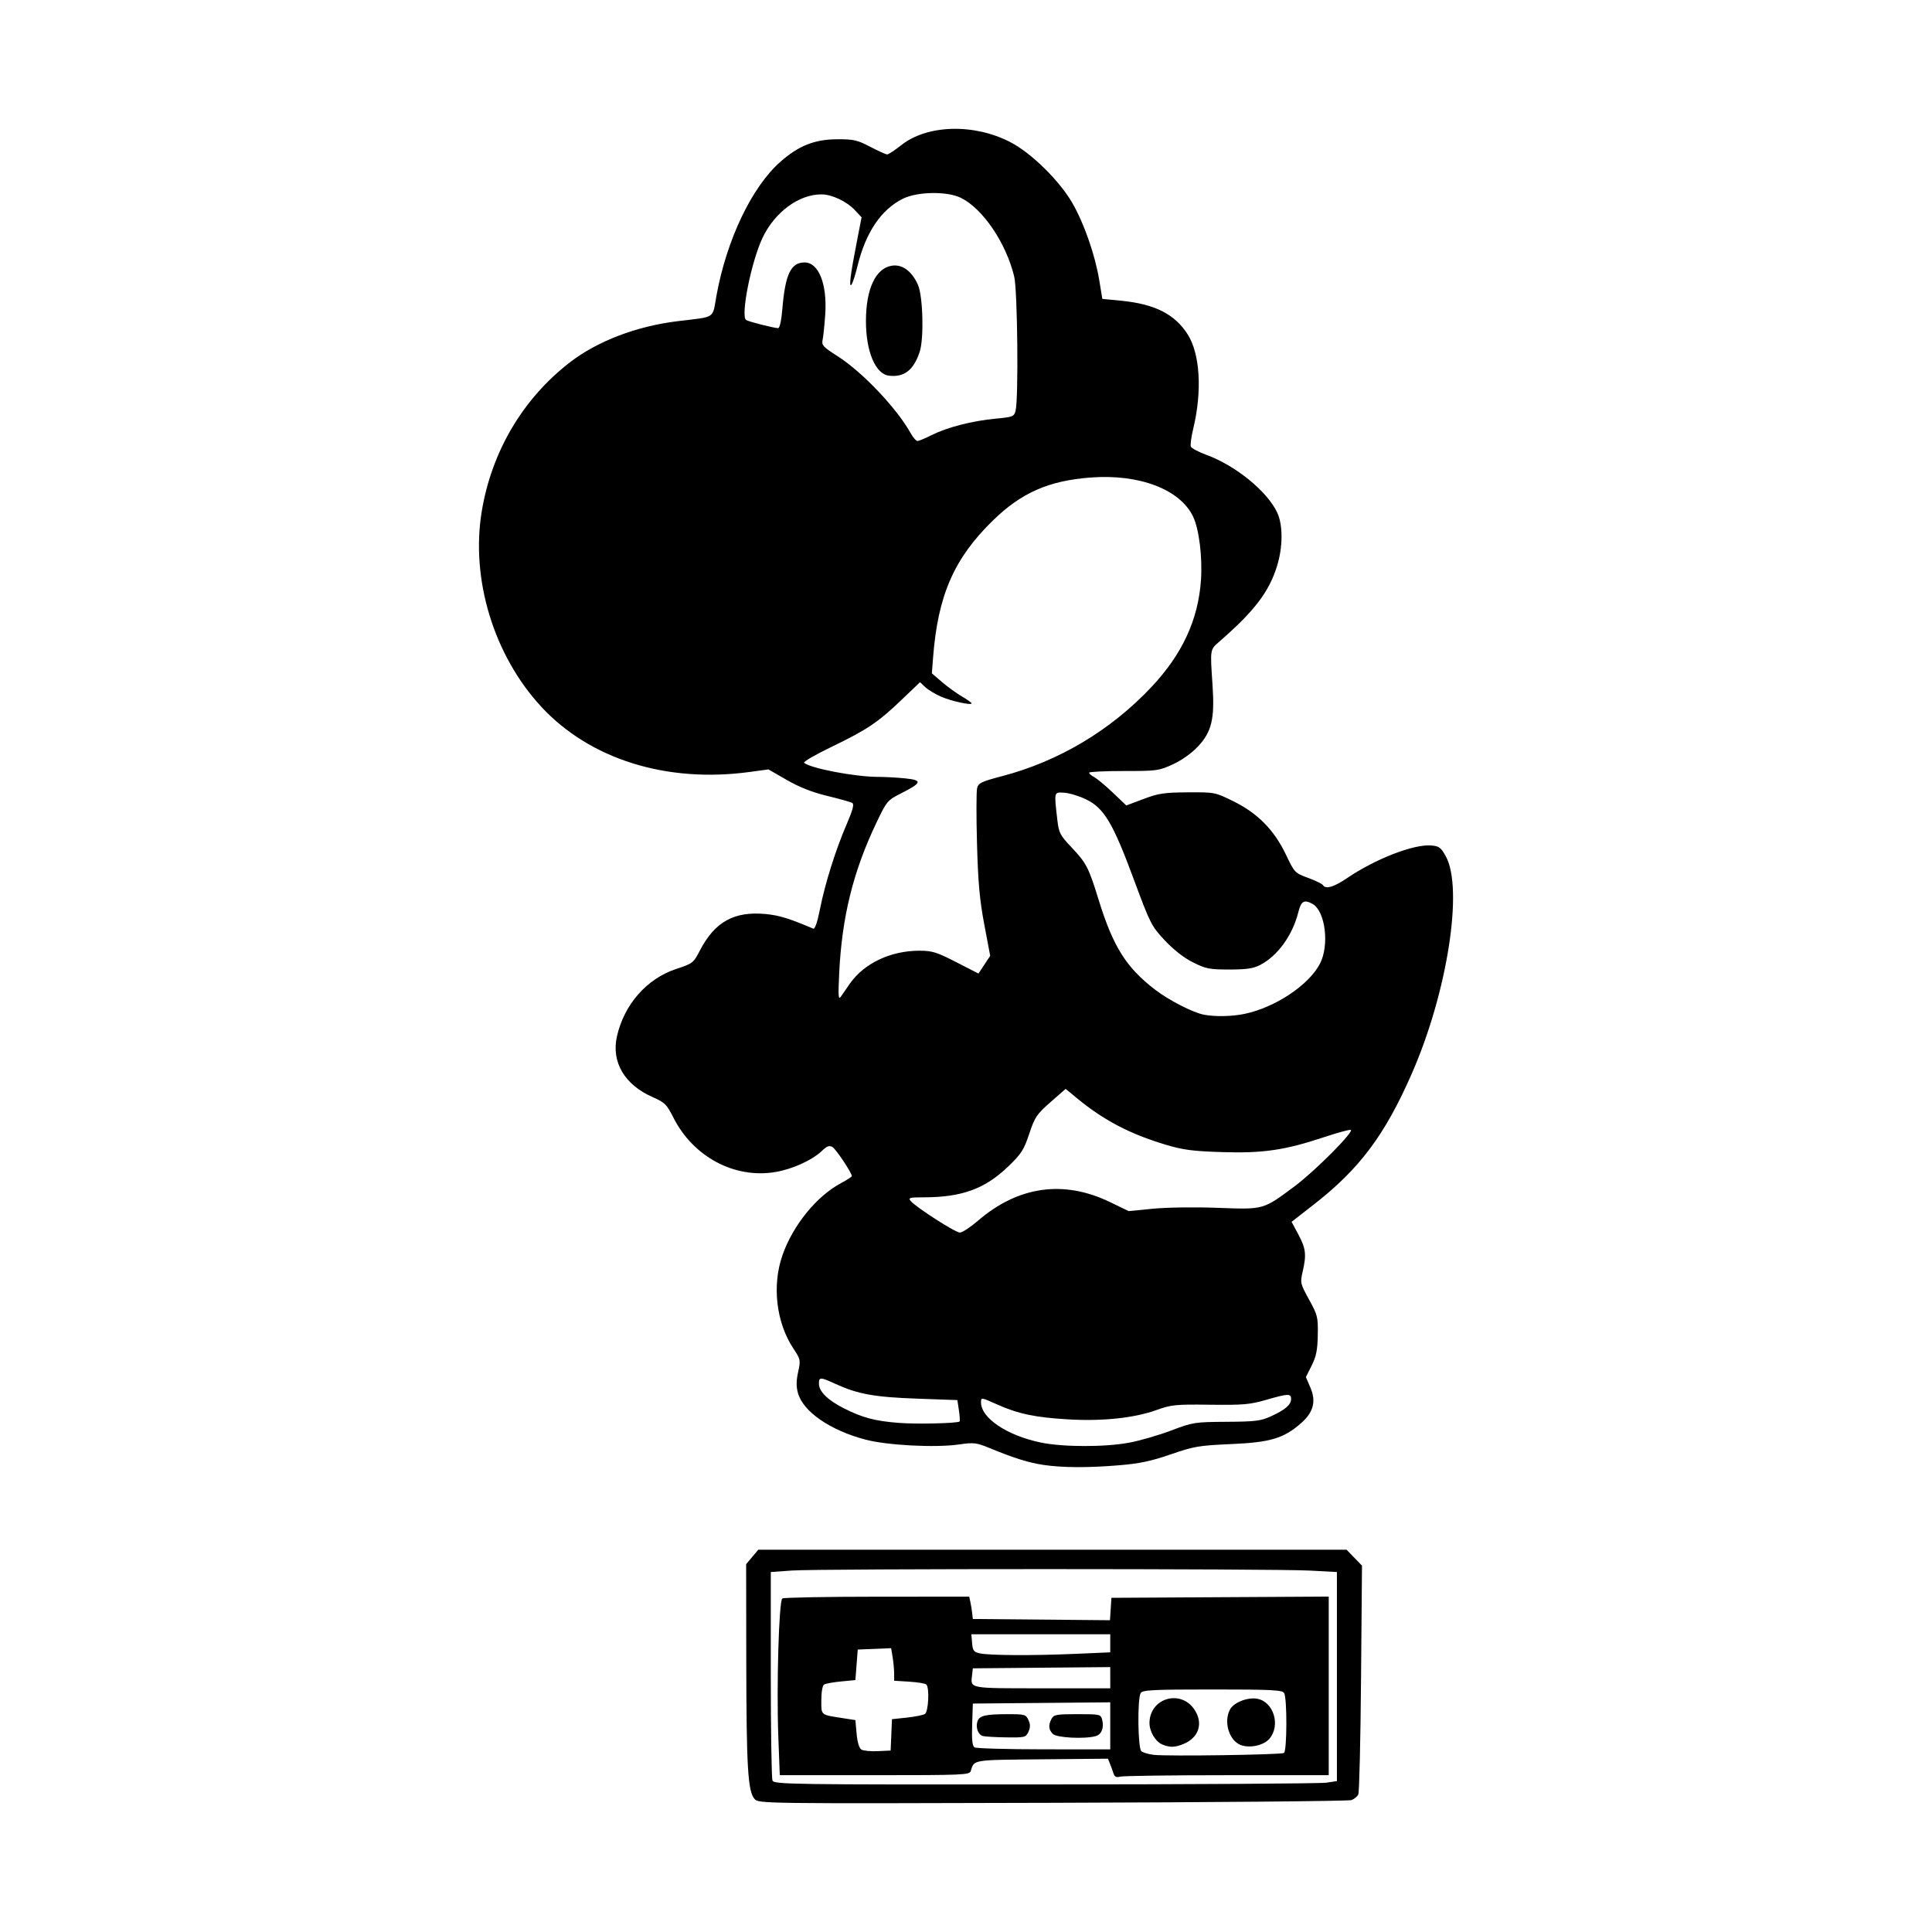 <svg width="1500" height="1500" viewBox="0 0 1500 1500" xmlns="http://www.w3.org/2000/svg">
  <!-- Original SVG transformiert und zentriert -->
  <svg x="371.87" y="100.0" width="756.261" height="1300" viewBox="0 0 536.66 922.51">
    /2000/svg" viewBox="0 0 536.66 922.51">
  <g id="layer1-4">
    <path id="path1262" d="M151.82,920.13c-3.67-4.06-4.47-17.44-4.55-76.03l-.07-53.29,3.35-3.98,3.35-3.98h324.1l4.25,4.39,4.25,4.39-.52,61.94c-.28,34.07-.96,62.9-1.5,64.07-.54,1.18-2.25,2.6-3.81,3.16-1.55.56-75.65,1.23-164.66,1.49-161.08.46-161.85.45-164.21-2.15h0ZM466.86,911.2l5.82-.87v-115.18l-14.88-.8c-19.83-1.07-270.52-1.1-285.37-.03l-11.65.83v56.3c0,30.96.42,57.32.93,58.56.88,2.14,9.2,2.26,150.12,2.17,82.06-.05,151.81-.49,155.02-.97h0ZM349.65,906.26c-.42-1.33-1.29-3.73-1.94-5.34l-1.17-2.93-36.44.34c-38.7.36-37.2.12-39.17,6.49-.65,2.11-4.32,2.26-52.95,2.26h-52.25l-.8-21.16c-1.05-27.82.32-74.95,2.2-76.21.78-.52,24.27-.96,52.2-.97l50.77-.02.63,2.91c.35,1.6.8,4.37,1,6.15l.36,3.24,37.78.34,37.78.34.4-6.17.4-6.17,59.86-.34,59.86-.34v98.38l-55.97.02c-30.79,0-57.28.37-58.87.79-2.11.57-3.1.13-3.66-1.64h0ZM443.5,894.83c1.72-1.06,1.8-30.34.09-33.04-1.05-1.65-6.89-1.94-39.5-1.94s-38.45.29-39.5,1.94c-1.91,3.03-1.6,30.47.37,32.1.9.75,3.96,1.64,6.79,1.98,7.32.88,70.11-.03,71.75-1.04h0ZM376.67,890.25c-4.02-1.62-7.39-7.34-7.25-12.28.38-13.45,17.16-18.29,24.71-7.12,5.05,7.48,2.6,15.43-5.84,18.97-4.72,1.97-7.53,2.08-11.61.43h0ZM419.37,890.32c-6.22-2.65-9.15-12.79-5.6-19.42,2.09-3.91,9.75-6.92,15.06-5.93,9.03,1.69,12.95,14.73,6.64,22.07-3.22,3.74-11.2,5.37-16.1,3.28h0ZM227.17,884.86l.38-8.64,8.17-.87c4.49-.48,8.98-1.38,9.97-1.99,1.96-1.21,2.6-14.43.79-16.25-.56-.56-4.78-1.26-9.38-1.55l-8.36-.53v-4.06c-.02-2.23-.39-6.26-.84-8.96l-.81-4.91-9.2.38-9.2.38-.65,8.41-.65,8.41-7.86.75c-4.32.41-8.55,1.18-9.38,1.69-.89.55-1.52,4.12-1.52,8.61,0,8.54-.71,7.96,12.29,9.99l6.47,1.01.67,7.48c.41,4.58,1.41,7.96,2.59,8.72,1.06.69,5.12,1.1,9.04.91l7.12-.34.38-8.64h0ZM347.8,879.89v-12.96l-37.85.34-37.85.34-.38,11.54c-.27,8.36.08,11.83,1.29,12.6.92.58,18.12,1.07,38.23,1.08l36.56.02v-12.96ZM277.65,885.5c-2.62-.69-4.1-4.63-3.02-8.04,1.01-3.18,4.32-3.98,16.57-4,9.48-.01,10.14.17,11.53,3.22,1.1,2.42,1.1,4.05,0,6.47-1.41,3.09-1.95,3.23-12.18,3.09-5.89-.08-11.7-.41-12.91-.73h0ZM316.18,884.35c-2.36-2.36-2.57-4.89-.69-8.4,1.19-2.22,2.81-2.5,14.21-2.5,12.55,0,12.89.08,13.66,3.14,1.12,4.48-.36,8.1-3.69,9-6.19,1.66-21.39.86-23.48-1.23ZM347.8,853.36v-5.84l-37.85.34-37.85.34-.42,3.67c-.87,7.6-2.3,7.33,38.56,7.33h37.57v-5.84ZM328.18,840.24l19.62-.85v-9.95h-76.51l.4,4.85c.35,4.21.91,4.96,4.28,5.67,5.45,1.16,29.06,1.28,52.21.28h0ZM310.91,736.11c-7.95-1.16-16.06-3.7-29.77-9.33-7.14-2.94-8.5-3.09-16.82-1.9-12.91,1.85-39.34.47-51.31-2.67-19.47-5.12-34.39-15.39-37.26-25.66-1-3.57-.97-6.8.1-11.64,1.43-6.49,1.35-6.9-2.62-12.89-9.5-14.35-11.87-34.84-5.97-51.58,5.82-16.49,18.85-32.47,32.29-39.6,3.23-1.72,5.88-3.44,5.88-3.83,0-1.76-8.64-14.75-10.63-15.98-1.75-1.08-2.97-.65-5.82,2.06-5.46,5.19-16.35,10.13-25.78,11.69-22.5,3.73-45.18-8.41-56.09-30.02-3.68-7.3-4.73-8.33-11.43-11.27-15.44-6.78-22.83-19.32-19.68-33.39,3.95-17.62,16.44-31.86,32.62-37.2,9.16-3.02,9.56-3.33,13.09-10.16,8.18-15.8,18.84-21.74,36.13-20.13,7.43.69,13.15,2.45,26.36,8.08.89.38,2.27-3.65,3.68-10.78,2.8-14.16,8.61-32.64,14.7-46.75,3.35-7.75,4.22-11.03,3.12-11.71-.84-.52-7.01-2.27-13.71-3.88-8.33-2.01-15.39-4.78-22.34-8.78l-10.17-5.85-10.35,1.41c-45.78,6.22-88-7-114.79-35.92C8.16,290.15-4.66,248.08,1.54,210.73c5.48-33.06,22.75-62.2,48.68-82.15,15.08-11.61,36.6-19.82,59.09-22.57,21.64-2.65,19.15-1,21.58-14.28,5.64-30.81,19.47-59.73,35.2-73.58,9.99-8.79,18.78-12.3,31.01-12.38,9.33-.06,11.28.38,18.46,4.14,4.42,2.31,8.62,4.21,9.34,4.21s4.24-2.32,7.83-5.15c14.3-11.3,40.03-11.99,60.05-1.61,11.47,5.95,26.77,20.93,34,33.29,6.45,11.03,12.67,28.78,14.96,42.71l1.7,10.35,10.27,1c18.61,1.81,29.68,7.4,36.76,18.56,6.84,10.78,8.04,31.26,3.05,51.99-1.08,4.48-1.67,8.89-1.32,9.81.35.92,4.19,2.97,8.52,4.55,16.15,5.89,33.64,20.15,39.09,31.86,3.19,6.87,3.15,18.85-.11,29.4-4.39,14.22-12.48,24.84-31.52,41.41-5.52,4.8-5.38,3.96-4.01,24.44,1.23,18.36-.48,25.52-8.06,33.61-3.4,3.63-8.87,7.53-13.72,9.77-7.74,3.57-8.85,3.73-27.16,3.72-10.5,0-19.09.41-19.09.93s1.31,1.63,2.91,2.49c1.6.86,6.21,4.71,10.25,8.56l7.34,7,9.49-3.57c8.27-3.11,11.41-3.58,24.42-3.66,14.84-.09,15-.06,25.24,4.99,13.28,6.55,22.4,15.85,28.85,29.42,4.66,9.8,4.88,10.04,12.15,12.71,4.07,1.5,7.74,3.28,8.17,3.97,1.5,2.43,5.93,1.17,13.25-3.79,15.73-10.66,36.77-18.82,46.43-18.03,4.36.36,5.35,1.1,8.05,6,9.76,17.74.85,74.88-18.62,119.39-14.92,34.13-28.86,52.76-54.22,72.51l-12.13,9.45,3.76,7.04c4.11,7.7,4.49,11.07,2.31,20.5-1.39,6.04-1.27,6.56,3.55,15.31,4.71,8.55,4.98,9.64,4.8,19.53-.15,8.3-.85,11.79-3.37,16.82l-3.19,6.35,2.51,5.82c3.24,7.51,1.66,13.57-5.08,19.49-9.62,8.45-16.91,10.64-38.51,11.59-17.92.79-20.54,1.23-33.35,5.66-10.78,3.73-17.17,5.08-28.47,6.02-17.22,1.42-31.04,1.36-41.75-.2h0ZM358.33,723.86c5.95-1.13,16.35-4.14,23.11-6.71,11.9-4.51,12.88-4.66,30.41-4.77,15.95-.1,18.89-.46,24.54-3.05,7.82-3.58,11.05-6.36,11.05-9.51s-1.71-3.01-13.9.51c-8.77,2.53-12.66,2.87-30.74,2.64-19.05-.24-21.39,0-29.45,2.9-12.18,4.39-29.5,6.26-48.22,5.2-18.5-1.05-28.05-3.04-39.8-8.32-8.69-3.9-8.74-3.91-8.73-1.06.01,8.65,14.35,18.26,33,22.12,12.25,2.54,35.41,2.56,48.71.04h0ZM264.8,712.19c.26-.22.1-2.97-.37-6.09l-.85-5.68-22.28-.8c-23.42-.84-32.5-2.48-44.76-8.07-8.58-3.92-9.23-3.93-9.23-.13,0,4.26,4.87,9.05,13.8,13.56,10.22,5.16,17.09,6.98,30.21,8,9.89.77,32.27.25,33.48-.78h0ZM274.89,601.62c22.14-19.1,47.23-22.65,72.79-10.29l10.28,4.97,13.36-1.32c7.53-.74,23.07-.96,35.61-.49,25.69.96,24.97,1.16,42.54-11.94,11.15-8.31,32.98-30.27,30.81-30.99-.73-.25-7.4,1.57-14.82,4.04-21.45,7.14-33.65,8.92-56.19,8.19-16.09-.52-21.39-1.21-30.93-4.08-19.81-5.94-34.19-13.48-48.98-25.69l-6.14-5.07-8.34,7.32c-7.61,6.68-8.64,8.21-11.71,17.43-2.97,8.93-4.33,11.04-11.65,18.07-12.8,12.29-25.48,16.91-46.44,16.93-7.86,0-8.7.24-7.24,2,2.87,3.45,24.6,17.42,27.11,17.42,1.32,0,5.79-2.93,9.95-6.51h0ZM421.82,487.63c16.91-3.55,35.38-15.85,41.52-27.65,5.33-10.24,2.93-29.19-4.18-32.99-4.62-2.47-6.19-1.53-7.75,4.67-3.22,12.77-11.41,24.07-21.07,29.05-3.73,1.92-7.51,2.48-16.94,2.48-10.93,0-12.92-.39-20.01-3.93-5.02-2.51-10.64-6.9-15.53-12.12-7.37-7.87-8.02-9.16-17.09-33.65-11.47-30.97-16.35-39.18-26.14-43.97-3.82-1.87-9.27-3.54-12.1-3.72-5.83-.36-5.7-.88-3.86,15.11.8,6.97,1.5,8.32,7.71,14.88,8.25,8.72,9.53,11.17,14.89,28.57,8.08,26.2,15.2,37.6,31.22,49.92,7.67,5.9,20.96,12.7,27.06,13.83,6.16,1.15,15.43.95,22.26-.48h0ZM204.46,470.82c7.9-11.15,22.43-17.99,38.22-17.99,6.98,0,9.48.78,20.24,6.29l12.28,6.29,3.23-4.88,3.23-4.88-3.26-17.27c-2.56-13.54-3.42-23.16-4.01-44.59-.41-15.03-.38-28.76.06-30.53.71-2.82,2.35-3.61,13.71-6.59,31.27-8.2,59.88-25.25,82.27-49.05,17.03-18.11,25.82-37.02,27.35-58.89.88-12.61-1.02-28.1-4.29-35-7.16-15.09-29.75-23.69-56.71-21.59-23.05,1.79-38.06,8.44-53.78,23.81-21.31,20.84-30.19,41.23-32.81,75.38l-.67,8.68,5.45,4.69c3,2.58,7.92,6.16,10.95,7.94s5.5,3.54,5.5,3.89c0,1.24-11.08-1.18-16.81-3.66-3.19-1.39-7.11-3.75-8.71-5.25l-2.9-2.72-10.1,9.65c-13.08,12.5-18.98,16.47-38.63,25.96-8.92,4.31-15.73,8.26-15.15,8.78,3.39,3.03,28.13,7.76,40.66,7.77,3.99,0,10.83.38,15.21.84,9.52,1,9.07,2.44-2.63,8.34-7.25,3.66-7.7,4.19-13.23,15.75-12.92,26.99-19.15,52.06-20.66,83.14-.61,12.5-.45,15.06.83,13.12.87-1.32,3.18-4.67,5.14-7.43h0ZM249.61,168.68c8.33-4.22,22.26-7.79,35.11-8.99,9.43-.88,10.1-1.15,10.92-4.34,1.69-6.55,1.08-66.36-.75-73.94-4.47-18.53-17.35-37.52-29.44-43.4-7.56-3.68-23.78-3.44-31.77.46-12.02,5.87-20.63,18.6-25.12,37.12-1.21,4.98-2.73,9.64-3.38,10.35-1.44,1.57-.55-5.47,3.01-23.77l2.61-13.42-3.66-3.9c-4.55-4.85-12.63-8.68-18.39-8.72-12.41-.08-25.72,9.7-32.48,23.86-6.25,13.1-12.29,43.36-9.06,45.36,1.54.95,15.07,4.39,17.6,4.47.89.03,1.8-4.09,2.34-10.63,1.6-19.12,4.69-25.56,12.29-25.56s12.51,11.67,11.33,28.78c-.41,5.88-1.06,12.15-1.45,13.93-.62,2.86.34,3.9,8.28,8.95,13.71,8.72,32.76,28.85,40.43,42.71,1.21,2.19,2.83,3.98,3.6,3.98s4.35-1.49,7.95-3.32h0ZM225.85,136.01c-7.39-.87-12.65-13.35-12.65-30.01,0-17.73,5.32-29.16,14.24-30.57,5.72-.91,10.95,2.88,14.37,10.41,2.82,6.2,3.44,29.77.98,37.12-3.37,10.07-8.53,14.04-16.94,13.06h0Z"/>
  </g>

  </svg>
</svg>